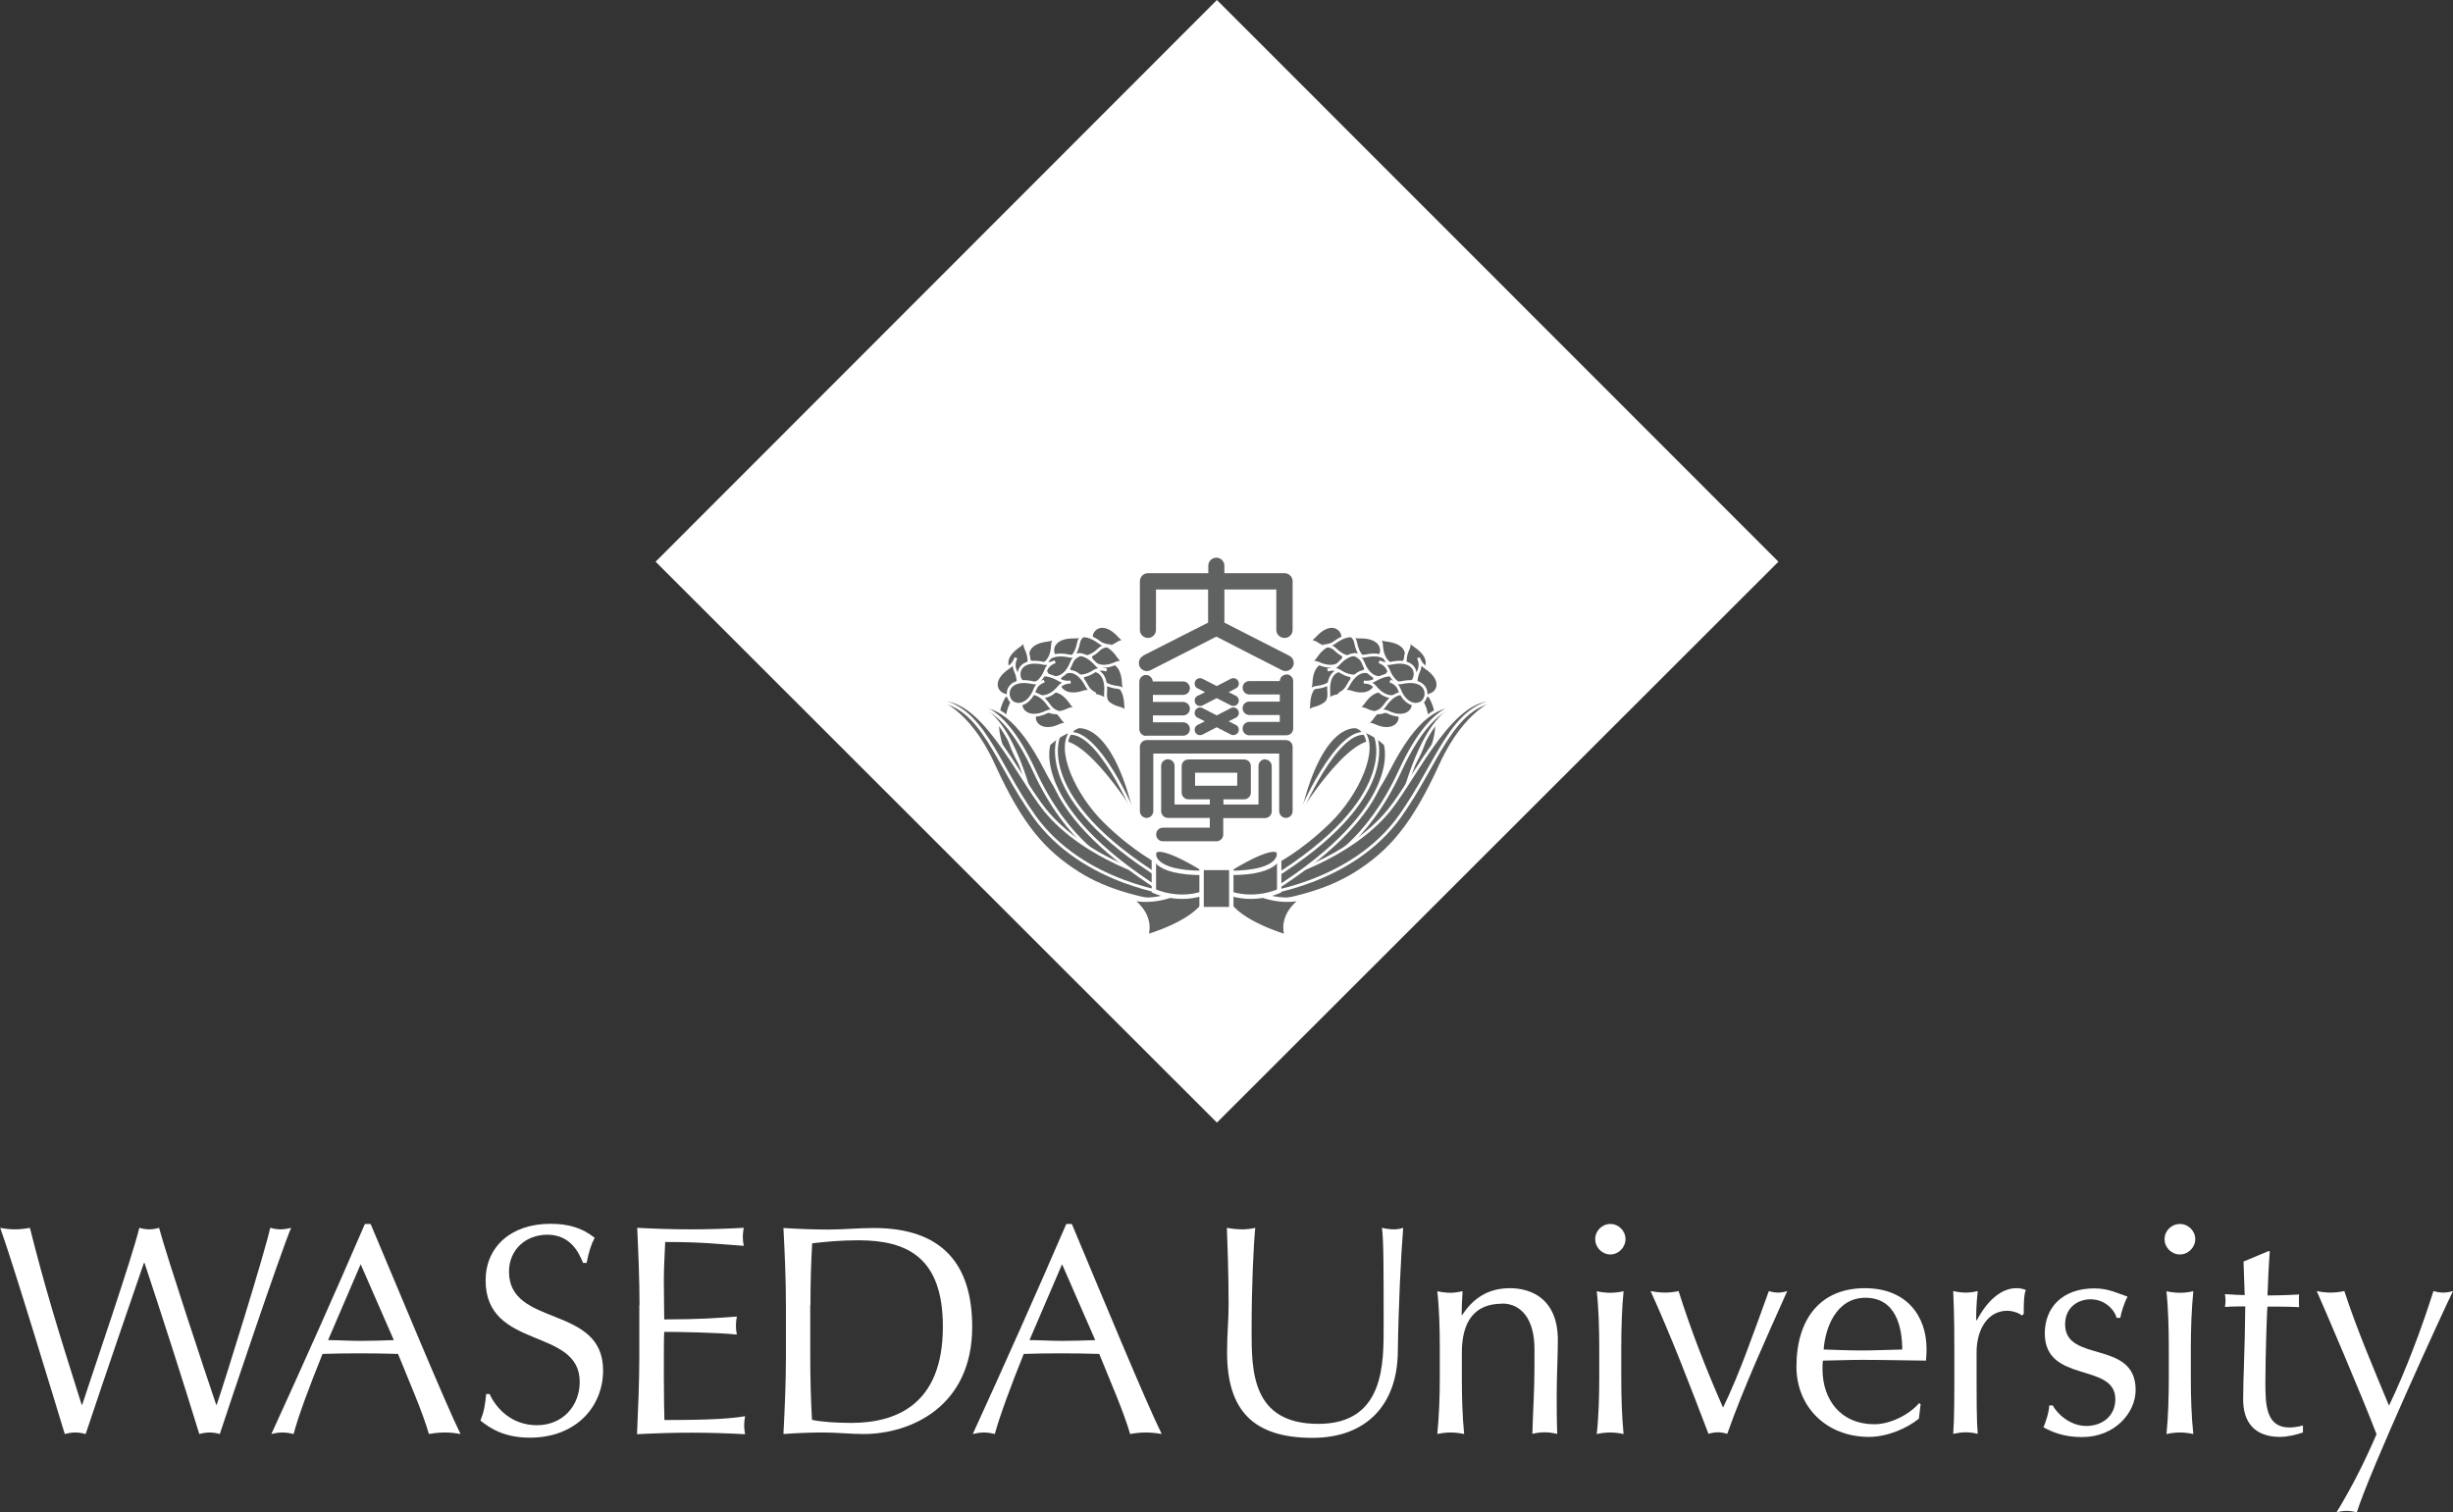 <?xml version="1.0" encoding="UTF-8"?>
<svg id="_レイヤー_2" data-name="レイヤー 2" xmlns="http://www.w3.org/2000/svg" viewBox="0 0 128 78.92">
  <rect x="0" y="0" width="128" height="78.92" fill="#333333" stroke="none"/>
  <defs>
    <style>
      .cls-1 {
        fill: #fff;
      }

      .cls-2, .cls-3, .cls-4 {
        fill: #606161;
      }

      .cls-3, .cls-5 {
        stroke-width: .15px;
      }

      .cls-3, .cls-5, .cls-6, .cls-7, .cls-4 {
        stroke: #fff;
      }

      .cls-5, .cls-6, .cls-7, .cls-8 {
        fill: none;
      }

      .cls-6 {
        stroke-width: .15px;
      }

      .cls-7, .cls-4 {
        stroke-width: .23px;
      }

      .cls-8 {
        stroke: #606161;
        stroke-width: .35px;
      }
    </style>
  </defs>
  <g id="SP">
    <g>
      <g>
        <polygon class="cls-1" points="63.5 0 92.8 29.31 63.5 58.58 34.21 29.31 63.5 0"/>
        <g>
          <g>
            <path class="cls-8" d="m74.26,36.28s1.92,1.97-2.05,5.94"/>
            <g>
              <path class="cls-3" d="m67.76,44.94s2.86-1.21,4.71-4.8c1.39-2.71,2.62-3.5,3.95-3.29,0,0-1.6-.46-3.04,4.21-1.37,4.45-5.31,4.62-5.31,4.62l-.32-.73Z"/>
              <path class="cls-5" d="m76.42,36.85s-1.54-.57-3.35,3.35c-1.81,3.93-4.08,4.87-4.08,4.87"/>
            </g>
            <g>
              <path class="cls-3" d="m66.49,45.89s3.91-1.03,6.01-3.63c1.46-1.82,3.35-6.14,5.68-5.72,0,0-1.67.45-3,3.36-1.46,3.2-2.65,4.54-4.44,5.67-1.5.94-3.32,1.38-5.33,1.67l1.08-1.34"/>
              <path class="cls-5" d="m65.68,46.68s4.85-.52,7.39-4.11c2.01-2.85,2.66-5.71,5.11-6.03"/>
            </g>
            <g>
              <path class="cls-2" d="m70.79,38.01s-1.71-.41-2.87,4.28c0,0,3.01-4.81,4.27-3.38,0,0,.06-.3-1.4-.89Z"/>
              <path class="cls-5" d="m67.92,42.29s2.25-5.24,3.83-3.76"/>
              <path class="cls-3" d="m66.45,45.07s1.35-.65,2.93-2.2c1.44-1.41,2.59-3.85,1.7-4.75,0,0,.51.08,1.2.71,0,0,1.11,3.24-5.88,7.65l.05-1.42Z"/>
              <path class="cls-5" d="m71.78,38.45s1.37,3.2-5.45,7.41"/>
            </g>
            <g>
              <path class="cls-3" d="m69.31,35.75c.36.24.22.99-.75,1.22-.3.08-.48.41-.48.41,0,0,.2-.25.21-.57.02-1.12.68-1.3,1.02-1.05Z"/>
              <path class="cls-3" d="m69.53,34.69c.36.31.21,1.07-.83,1.18-.32.03-.52.35-.52.35,0,0,.21-.23.23-.57.04-1.15.75-1.26,1.12-.96Z"/>
              <path class="cls-3" d="m70.33,35.07c.4.26.34,1.03-.68,1.27-.31.07-.47.41-.47.41,0,0,.19-.24.16-.58-.1-1.15.59-1.34.99-1.1Z"/>
              <path class="cls-3" d="m70.07,33.19c.08.47-.52.95-1.39.37-.27-.18-.62-.07-.62-.07,0,0,.31-.03.54-.29.78-.86,1.39-.48,1.47-.02Z"/>
              <path class="cls-3" d="m70.1,34.03c.16.44-.36,1.02-1.31.58-.29-.14-.63.04-.63.04,0,0,.3-.09.49-.37.64-.96,1.3-.68,1.45-.24Z"/>
              <path class="cls-3" d="m71.1,33.78c-.01.47-.7.83-1.43.1-.23-.23-.6-.18-.6-.18,0,0,.31.03.58-.18.93-.69,1.46-.2,1.45.26Z"/>
              <path class="cls-3" d="m71.29,34.63c.09.47-.51.96-1.38.39-.27-.18-.63-.06-.63-.06,0,0,.31-.03.53-.28.78-.87,1.39-.49,1.48-.04Z"/>
              <path class="cls-3" d="m71.74,35.4c.2.43-.26,1.05-1.24.71-.31-.11-.62.1-.62.1,0,0,.29-.11.45-.42.54-1.03,1.23-.83,1.42-.4Z"/>
              <path class="cls-3" d="m71.97,34.29c-.28.38-1.04.28-1.23-.75-.05-.32-.38-.49-.38-.49,0,0,.23.2.58.19,1.15-.03,1.31.68,1.03,1.05Z"/>
              <path class="cls-3" d="m72.46,35.07c-.21.43-.98.47-1.34-.51-.12-.3-.48-.41-.48-.41,0,0,.28.15.61.08,1.13-.24,1.41.42,1.21.84Z"/>
              <path class="cls-3" d="m73.21,34.58c-.33.34-1.07.13-1.12-.9,0-.32-.31-.54-.31-.54,0,0,.21.22.55.26,1.16.12,1.21.84.89,1.18Z"/>
              <path class="cls-3" d="m74.06,35.14c-.45.16-1.02-.37-.57-1.31.13-.29-.04-.63-.04-.63,0,0,.08.3.37.49.97.64.69,1.3.24,1.45Z"/>
              <path class="cls-3" d="m73.03,37.29c.15.45-.38,1.01-1.33.56-.29-.14-.63.02-.63.02,0,0,.3-.08.5-.35.65-.96,1.31-.67,1.45-.22Z"/>
              <path class="cls-3" d="m72.58,36.47c.14.45-.39,1.01-1.32.56-.29-.14-.63.02-.63.02,0,0,.3-.07.5-.36.66-.96,1.32-.66,1.46-.22Z"/>
              <path class="cls-3" d="m73.19,35.9c-.06.47-.78.75-1.44-.06-.2-.26-.58-.25-.58-.25,0,0,.31.06.6-.12,1.01-.58,1.47-.04,1.42.42Z"/>
              <path class="cls-3" d="m73.72,36.6c.15.46-.39,1.01-1.32.55-.29-.14-.64.03-.64.03,0,0,.3-.07.5-.36.66-.95,1.31-.66,1.46-.22Z"/>
              <path class="cls-3" d="m73.78,35.45c-.21.43-.98.47-1.34-.5-.12-.31-.47-.42-.47-.42,0,0,.27.15.61.08,1.13-.25,1.41.41,1.2.83Z"/>
              <path class="cls-3" d="m74.63,36.27c-.45.16-1.02-.36-.58-1.31.13-.3-.03-.63-.03-.63,0,0,.08.3.36.49.97.64.69,1.3.25,1.44Z"/>
              <path class="cls-3" d="m74.35,36.46c-.2.43-.97.48-1.34-.5-.11-.31-.47-.42-.47-.42,0,0,.27.15.6.08,1.14-.25,1.41.42,1.21.84Z"/>
            </g>
          </g>
          <g>
            <path class="cls-8" d="m52.76,36.28s-1.91,1.97,2.05,5.94"/>
            <g>
              <path class="cls-3" d="m59.26,44.94s-2.86-1.21-4.7-4.8c-1.4-2.71-2.63-3.5-3.95-3.29,0,0,1.6-.46,3.03,4.21,1.37,4.45,5.31,4.62,5.31,4.62l.32-.73Z"/>
              <path class="cls-5" d="m50.61,36.85s1.54-.57,3.35,3.35c1.81,3.93,4.08,4.87,4.08,4.87"/>
            </g>
            <g>
              <path class="cls-3" d="m60.53,45.89s-3.91-1.03-6.01-3.63c-1.46-1.82-3.34-6.14-5.68-5.72,0,0,1.68.45,3,3.36,1.46,3.2,2.65,4.54,4.44,5.67,1.49.94,3.32,1.38,5.32,1.67l-1.07-1.34"/>
              <path class="cls-5" d="m61.34,46.68s-4.85-.52-7.39-4.11c-2.02-2.85-2.66-5.71-5.11-6.03"/>
            </g>
            <g>
              <path class="cls-2" d="m56.24,38.01s1.7-.41,2.87,4.28c0,0-3.02-4.81-4.27-3.38,0,0-.05-.3,1.41-.89Z"/>
              <path class="cls-6" d="m59.1,42.29s-2.25-5.24-3.83-3.76"/>
              <path class="cls-3" d="m60.57,45.07s-1.35-.65-2.92-2.2c-1.44-1.41-2.59-3.85-1.7-4.75,0,0-.5.08-1.21.71,0,0-1.11,3.24,5.88,7.65l-.05-1.42Z"/>
              <path class="cls-5" d="m55.24,38.45s-1.38,3.2,5.45,7.41"/>
            </g>
            <g>
              <path class="cls-3" d="m57.71,35.75c-.35.24-.22.99.75,1.22.3.08.48.41.48.41,0,0-.2-.25-.2-.57-.03-1.12-.68-1.3-1.03-1.05Z"/>
              <path class="cls-3" d="m57.49,34.69c-.36.31-.21,1.07.83,1.18.33.03.53.35.53.35,0,0-.22-.23-.23-.57-.05-1.15-.76-1.26-1.12-.96Z"/>
              <path class="cls-3" d="m56.7,35.07c-.4.26-.34,1.03.67,1.27.31.07.47.41.47.41,0,0-.18-.24-.15-.58.1-1.15-.6-1.34-.99-1.1Z"/>
              <path class="cls-3" d="m56.95,33.19c-.09.47.52.95,1.38.37.27-.18.62-.07.62-.07,0,0-.31-.03-.54-.29-.77-.86-1.39-.48-1.47-.02Z"/>
              <path class="cls-3" d="m56.92,34.03c-.15.44.37,1.02,1.31.58.3-.14.63.04.63.04,0,0-.3-.09-.49-.37-.64-.96-1.3-.68-1.45-.24Z"/>
              <path class="cls-3" d="m55.93,33.78c0,.47.69.83,1.43.1.23-.23.6-.18.6-.18,0,0-.31.03-.59-.18-.93-.69-1.46-.2-1.44.26Z"/>
              <path class="cls-3" d="m55.73,34.63c-.09.47.52.96,1.38.39.28-.18.63-.06.63-.06,0,0-.31-.03-.54-.28-.77-.87-1.38-.49-1.47-.04Z"/>
              <path class="cls-3" d="m55.29,35.4c-.2.43.26,1.05,1.25.71.3-.11.62.1.62.1,0,0-.29-.11-.45-.42-.53-1.03-1.22-.83-1.42-.4Z"/>
              <path class="cls-3" d="m55.05,34.29c.28.38,1.05.28,1.23-.75.06-.32.38-.49.38-.49,0,0-.23.2-.58.19-1.16-.03-1.3.68-1.03,1.05Z"/>
              <path class="cls-3" d="m54.57,35.07c.21.43.98.47,1.35-.51.11-.3.47-.41.47-.41,0,0-.27.15-.6.08-1.14-.24-1.41.42-1.21.84Z"/>
              <path class="cls-3" d="m53.81,34.58c.33.34,1.07.13,1.11-.9,0-.32.32-.54.32-.54,0,0-.21.22-.55.26-1.15.12-1.21.84-.89,1.18Z"/>
              <path class="cls-3" d="m52.96,35.14c.45.16,1.02-.37.57-1.31-.14-.29.03-.63.03-.63,0,0-.08.3-.37.49-.96.64-.69,1.3-.24,1.45Z"/>
              <path class="cls-3" d="m54,37.29c-.15.45.38,1.01,1.32.56.29-.14.63.02.63.02,0,0-.3-.08-.5-.35-.65-.96-1.31-.67-1.45-.22Z"/>
              <path class="cls-3" d="m54.44,36.47c-.15.45.39,1.01,1.31.56.3-.14.63.02.63.02,0,0-.3-.07-.49-.36-.65-.96-1.32-.66-1.45-.22Z"/>
              <path class="cls-3" d="m53.84,35.9c.05.47.77.75,1.43-.06.21-.26.59-.25.59-.25,0,0-.3.06-.6-.12-1.01-.58-1.47-.04-1.41.42Z"/>
              <path class="cls-3" d="m53.3,36.6c-.15.46.38,1.01,1.32.55.29-.14.63.03.63.03,0,0-.3-.07-.5-.36-.65-.95-1.31-.66-1.45-.22Z"/>
              <path class="cls-3" d="m53.24,35.45c.21.43.98.47,1.34-.5.12-.31.47-.42.47-.42,0,0-.27.15-.6.08-1.14-.25-1.41.41-1.22.83Z"/>
              <path class="cls-3" d="m52.39,36.27c.45.16,1.02-.36.58-1.31-.13-.3.04-.63.04-.63,0,0-.08.3-.37.49-.97.64-.69,1.3-.25,1.44Z"/>
              <path class="cls-3" d="m52.67,36.46c.2.43.97.48,1.34-.5.11-.31.47-.42.47-.42,0,0-.26.15-.6.08-1.14-.25-1.41.42-1.21.84Z"/>
            </g>
          </g>
          <path class="cls-4" d="m61.88,46.36s-1.45.95-3.1.44c0,0,1.45.76,1.01,2.09,0,0,2.53-.7,3.16-1.9.63-1.2-1.07-.63-1.07-.63Z"/>
          <path class="cls-4" d="m62.74,45.32s-2.53-1.59-2.53-.73v1.9s1.29.63,2.74.07l-.21-1.23Z"/>
          <path class="cls-7" d="m60.21,44.54s-.17,1.01,2.56,1.01"/>
          <g>
            <path class="cls-2" d="m67.11,38.62h-7.28c-.19,0-.35.16-.35.35v3.36c0,.19.16.35.35.35s.35-.16.35-.35v-3.01h6.57v3.01c0,.19.16.35.35.35s.35-.16.35-.35v-3.36c0-.19-.15-.35-.35-.35Z"/>
            <path class="cls-2" d="m59.66,34.22c-.21.1-.29.36-.19.57.11.21.36.29.57.18,0,0,3.09-1.57,3.43-1.75.34.18,3.42,1.75,3.42,1.75.21.11.46.02.57-.18.11-.21.03-.46-.18-.57l-3.39-1.73v-1.73h2.71v2.11c0,.23.19.42.43.42s.42-.19.42-.42v-2.54c0-.23-.19-.42-.42-.42h-3.14v-.39c0-.23-.19-.42-.42-.42s-.42.19-.42.42v.39h-3.15c-.23,0-.42.19-.42.42v2.54c0,.23.19.42.42.42s.42-.19.42-.42v-2.11h2.72v1.73l-3.39,1.72Z"/>
            <path class="cls-2" d="m67.13,35.2c-.19,0-.34.15-.35.34h-1.59c-.2,0-.35.16-.35.35s.16.35.35.35h1.59v.37h-1.59c-.2,0-.35.16-.35.35s.16.35.35.35h1.59v.36h-1.59c-.2,0-.35.16-.35.35s.16.35.35.35h1.94c.19,0,.35-.16.35-.35v-2.48c0-.19-.16-.35-.35-.35Z"/>
            <path class="cls-2" d="m59.81,38.39h1.93c.2,0,.35-.16.35-.35s-.16-.35-.35-.35h-1.58v-.36h1.58c.2,0,.35-.16.35-.35s-.16-.35-.35-.35h-1.58v-.37h1.58c.2,0,.35-.16.35-.35s-.16-.35-.35-.35h-1.59c-.01-.18-.16-.34-.35-.34s-.35.16-.35.35v2.48c0,.19.16.35.35.35Z"/>
            <path class="cls-2" d="m64.61,35.54c-.07-.14-.24-.19-.38-.12l-.74.38-.74-.38c-.14-.07-.31-.02-.38.12-.07.14-.02.31.12.38l.39.2-.39.19c-.14.07-.19.24-.12.38.07.14.24.19.38.12l.74-.38.74.38c.14.07.31.01.38-.12.07-.14.02-.31-.12-.38l-.38-.19.38-.2c.14-.07.2-.24.12-.38Z"/>
            <path class="cls-2" d="m64.61,37.07c-.07-.14-.24-.19-.38-.12l-.74.38-.74-.38c-.14-.07-.31-.02-.38.12-.07.14-.02.31.12.38l.38.19-.38.19c-.14.07-.19.24-.12.38.07.14.24.19.38.12l.74-.38.74.38c.14.07.31.01.38-.12.07-.14.02-.31-.12-.38l-.38-.19.38-.19c.14-.07.2-.24.12-.38Z"/>
            <path class="cls-2" d="m66.02,39.62c-.19,0-.35.15-.35.35v2.01h-1.83v-.27h1.08c.19,0,.35-.16.35-.35v-1.38c0-.2-.16-.35-.35-.35h-2.91c-.19,0-.35.15-.35.35v1.38c0,.19.16.35.35.35h1.12v.27h-1.84v-2.01c0-.2-.16-.35-.35-.35s-.35.15-.35.35v2.36c0,.19.16.35.35.35h2.19v.51h-2.45c-.2,0-.35.16-.35.36s.16.35.35.35h2.8c.19,0,.35-.16.35-.35v-.86h2.18c.19,0,.35-.16.35-.35v-2.36c0-.2-.16-.35-.35-.35Zm-3.66.7h2.2v.68h-2.2v-.68Z"/>
          </g>
          <path class="cls-4" d="m65.08,46.36s1.45.95,3.1.44c0,0-1.46.76-1.02,2.09,0,0-2.52-.7-3.16-1.9-.64-1.2,1.08-.63,1.08-.63Z"/>
          <path class="cls-4" d="m64.22,45.32s2.53-1.59,2.53-.73v1.9s-1.29.63-2.75.07l.22-1.23Z"/>
          <path class="cls-7" d="m66.74,44.54s.17,1.01-2.56,1.01"/>
          <rect class="cls-4" x="62.7" y="45.29" width="1.55" height="2.15"/>
        </g>
      </g>
      <g>
        <path class="cls-1" d="m0,64.07c.26.05.51.08.78.08s.51-.03.78-.08c.8,3.17,1.45,5.28,2.7,9.23h.03c.56-1.72,2.59-7.62,2.98-9.23.17.05.35.08.52.08s.34-.03.51-.08c.46,1.68,2.43,7.61,2.98,9.23h.03c.47-1.39,2.49-7.87,2.79-9.23.19.05.36.08.54.08s.36-.03.55-.08c-.61,1.47-3.18,9.11-3.72,10.76-.17-.05-.36-.08-.53-.08s-.36.03-.54.08c-.9-2.92-1.84-5.85-2.86-8.93h-.03c-.5,1.44-2.07,6.02-3.04,8.93-.19-.05-.36-.08-.54-.08s-.36.03-.55.08c-.52-1.7-2.76-9.1-3.37-10.76Z"/>
        <path class="cls-1" d="m20.55,69.93c-.58.02-1.17.04-1.75.04-.55,0-1.14-.04-1.68-.04l1.7-3.96,1.73,3.96Zm-1.51-6.06c-1.59,3.68-3.21,7.31-4.88,10.96.2-.05.39-.08.58-.08s.38.03.58.08c.26-.98.86-2.57,1.51-4.18.64-.02,1.26-.03,1.9-.03.69,0,1.38.01,2.04.03.56,1.39,1.31,3.1,1.61,4.18.28-.05.54-.08.83-.08s.55.03.82.08c-.82-1.67-3.16-7.34-4.69-10.96h-.29Z"/>
        <path class="cls-1" d="m25.55,72.75c.34.73,1.13,1.62,2.47,1.62s2.23-1.01,2.23-2.26c0-2.87-4.91-1.64-4.91-5.3,0-1.73,1.31-2.95,3.38-2.95.98,0,1.68.23,2.31.73-.19.36-.3.72-.42,1.31h-.19c-.22-.58-.69-1.47-1.85-1.47s-2.01.8-2.01,1.93c0,2.92,4.91,1.7,4.91,5.15,0,1.9-1.42,3.51-3.82,3.51-1.3,0-2.03-.45-2.58-.89.19-.48.24-.8.3-1.39h.18Z"/>
        <path class="cls-1" d="m33.37,68.09c0-1.34-.06-2.7-.12-4.02.94.05,1.85.08,2.79.08s1.85-.03,2.77-.08c-.03.16-.05.31-.05.47s.02.31.05.47c-1.31-.09-2.08-.2-4.1-.2-.02.67-.07,1.22-.07,1.98,0,.81.02,1.67.02,2.06,1.84,0,2.87-.08,3.79-.15-.03.16-.05.33-.05.48s.02.31.05.46c-1.08-.11-3.04-.14-3.79-.14-.02.38-.02.77-.02,2.26,0,1.19.02,1.95.03,2.34,1.39,0,3.23-.02,4.21-.2-.03.14-.05.35-.05.49s.02.31.05.45c-.92-.05-1.85-.08-2.8-.08s-1.89.03-2.84.08c.06-1.36.12-2.71.12-4.05v-2.68Z"/>
        <path class="cls-1" d="m42.29,68.11c0-1.12.03-2.23.09-3.23.64-.08,1.48-.16,2.4-.16,2.56,0,4.42.89,4.42,4.51,0,4.11-2.49,5.02-4.79,5.02-.79,0-1.61-.06-2.04-.16-.06-1.08-.09-2.2-.09-3.31v-2.68Zm-1.28,2.68c0,1.34-.06,2.7-.13,4.04.7-.05,1.39-.08,2.09-.08s1.39.08,2.09.08c2.46,0,5.67-1.43,5.67-5.59,0-3.21-1.5-5.16-5.14-5.16-.78,0-1.57.08-2.35.08s-1.57-.03-2.36-.08c.07,1.34.13,2.7.13,4.04v2.68Z"/>
        <path class="cls-1" d="m57.15,69.93c-.58.02-1.17.04-1.75.04-.54,0-1.14-.04-1.68-.04l1.7-3.96,1.73,3.96Zm-1.51-6.06c-1.59,3.68-3.21,7.31-4.88,10.96.21-.05.39-.08.58-.08s.37.03.57.08c.27-.98.86-2.57,1.51-4.18.64-.02,1.26-.03,1.9-.03.69,0,1.37.01,2.04.03.56,1.39,1.31,3.1,1.61,4.18.28-.05.54-.08.82-.08s.55.03.83.08c-.83-1.67-3.17-7.34-4.69-10.96h-.29Z"/>
        <path class="cls-1" d="m72.11,64.07c.2.05.42.08.64.08.16,0,.33-.03.47-.08-.12,1.45-.25,4.2-.28,6.48-.03,2.75-1.64,4.48-4.45,4.48-3.09,0-4.46-1.43-4.46-4.46,0-.97.08-1.68.08-2.46,0-1.72-.06-3.14-.09-4.04.25.05.56.08.81.08.22,0,.47-.03.67-.08-.09.92-.19,3.04-.19,5.35,0,2.11,0,4.88,3.48,4.88s3.41-3.19,3.41-5.16c0-2.96,0-4.46-.09-5.07Z"/>
        <path class="cls-1" d="m78.38,68.03c-1.45,0-2.1.94-2.1,2.56v1.32c0,.94.03,2.03.12,2.92-.23-.05-.47-.08-.7-.08s-.47.03-.7.08c.09-.89.13-1.98.13-2.92v-1.62c0-.94-.03-2.03-.13-2.91.24.05.47.08.7.08.15,0,.39-.03.62-.08-.03.42-.05.82-.05,1.24h.03c.58-.89,1.37-1.4,2.49-1.4s2.5.56,2.5,2.71c0,.89-.06,1.83-.06,2.88,0,.68,0,1.34.03,2.01-.24-.05-.44-.08-.66-.08s-.42.03-.64.08c.03-1.14.11-2.27.11-3.48v-.95c0-1.53-.67-2.37-1.7-2.37Z"/>
        <path class="cls-1" d="m83.45,70.29c0-.94-.03-2.03-.13-2.91.24.05.47.08.7.08s.47-.03.7-.08c-.09.89-.12,1.98-.12,2.91v1.62c0,.94.03,2.03.12,2.92-.23-.05-.47-.08-.7-.08s-.47.03-.7.08c.1-.89.13-1.98.13-2.92v-1.62Zm.58-6.42c.44,0,.79.36.79.79s-.36.8-.79.8-.79-.36-.79-.8.36-.79.79-.79Z"/>
        <path class="cls-1" d="m86.13,67.37c.26.05.51.08.78.08.23,0,.45-.03.68-.08.64,2.03,1.42,4.04,2.32,6.08.84-1.7,1.65-4.05,2.39-6.08.15.05.33.08.48.08.17,0,.33-.03.48-.08-1.11,2.49-2.25,4.97-3.13,7.45-.16-.05-.33-.08-.48-.08-.17,0-.33.03-.5.08-.95-2.48-1.89-4.96-3.02-7.45Z"/>
        <path class="cls-1" d="m97.34,67.72c1.62,0,1.92,1.59,1.92,2.7-.65.01-1.39.05-2.07.05s-1.39-.03-2.03-.05c.08-1.12.65-2.7,2.18-2.7Zm-3.6,3.6c0,2.07,1.54,3.66,3.79,3.66.96,0,1.98-.45,2.6-.95l.09-.76-.08-.05c-.54.62-1.51,1.1-2.34,1.1-1.73,0-2.7-1.26-2.7-2.88,0-.14,0-.28.02-.44.68-.01,1.36-.04,2.04-.04,1.11,0,2.22.03,3.34.04.02-.2.03-.4.03-.6,0-1.73-1.04-3.18-3.22-3.18-2.29,0-3.57,1.57-3.57,4.1Z"/>
        <path class="cls-1" d="m105.5,68.65c-.11-.12-.45-.25-.77-.25-.99,0-1.59.95-1.59,2.17,0,2.71,0,3.54.06,4.25-.2-.05-.42-.08-.62-.08-.22,0-.42.03-.66.08.06-.77.06-1.98.06-3.72v-.5c0-.81,0-1.88-.06-3.23.23.05.44.08.66.08.2,0,.42-.03.62-.08-.08.75-.08,1.12-.08,1.51l.03.02c.59-1.12,1.34-1.68,2.06-1.68.19,0,.3.02.5.09-.11.25-.11.84-.11,1.26l-.11.08Z"/>
        <path class="cls-1" d="m107.11,73.33c.22.42.89,1.08,1.76,1.08.78,0,1.51-.48,1.51-1.4,0-1.93-3.68-.8-3.68-3.43,0-1.36.93-2.35,2.59-2.35.76,0,1.25.28,1.73.43-.17.3-.35.88-.38,1.11h-.19c-.15-.5-.67-.97-1.37-.97-.61,0-1.32.39-1.32,1.31,0,2.03,3.68.78,3.68,3.42,0,1.18-1.07,2.46-2.8,2.46-.95,0-1.57-.27-2.01-.51.12-.27.3-.83.3-1.14h.19Z"/>
        <path class="cls-1" d="m113.17,70.29c0-.94-.03-2.03-.12-2.91.23.05.46.08.7.08s.47-.03.7-.08c-.09.89-.13,1.98-.13,2.91v1.62c0,.94.03,2.03.13,2.92-.23-.05-.47-.08-.7-.08s-.47.03-.7.08c.09-.89.12-1.98.12-2.92v-1.62Zm.58-6.42c.44,0,.8.36.8.79s-.36.8-.8.8-.8-.36-.8-.8.36-.79.8-.79Z"/>
        <path class="cls-1" d="m118.36,65.29h.08c-.06.78-.09,1.54-.12,2.31.22,0,.94-.01,1.65-.05-.01.11-.01.22-.01.33s0,.22.01.33c-.54-.03-1.27-.03-1.65-.03-.03.16-.11,2.6-.11,3.96,0,1.17.03,2.35,1.26,2.35.17,0,.5-.04.7-.11v.37c-.36.12-.81.23-1.2.23-1.29,0-1.92-.73-1.92-1.95,0-1.14.09-2.54.11-4.86-.31,0-.65,0-1.06.03.02-.12.03-.23.03-.36,0-.11-.02-.2-.03-.31.47.03.81.05,1.03.05-.02-.41-.03-1.08-.06-1.75l1.29-.54Z"/>
        <path class="cls-1" d="m120.89,67.37c.23.05.48.08.72.08s.48-.03.72-.08c.64,1.96,1.47,3.91,2.33,5.98.86-1.79,1.7-4.02,2.32-5.98.17.05.34.08.51.08s.34-.03.51-.08c-.56,1.14-4.36,9.43-5.02,11.55-.17-.05-.36-.08-.53-.08s-.36.03-.53.08c.83-1.36,1.51-2.73,2.09-4.08-.71-1.87-2.68-6.48-3.12-7.47Z"/>
      </g>
    </g>
  </g>
</svg>
